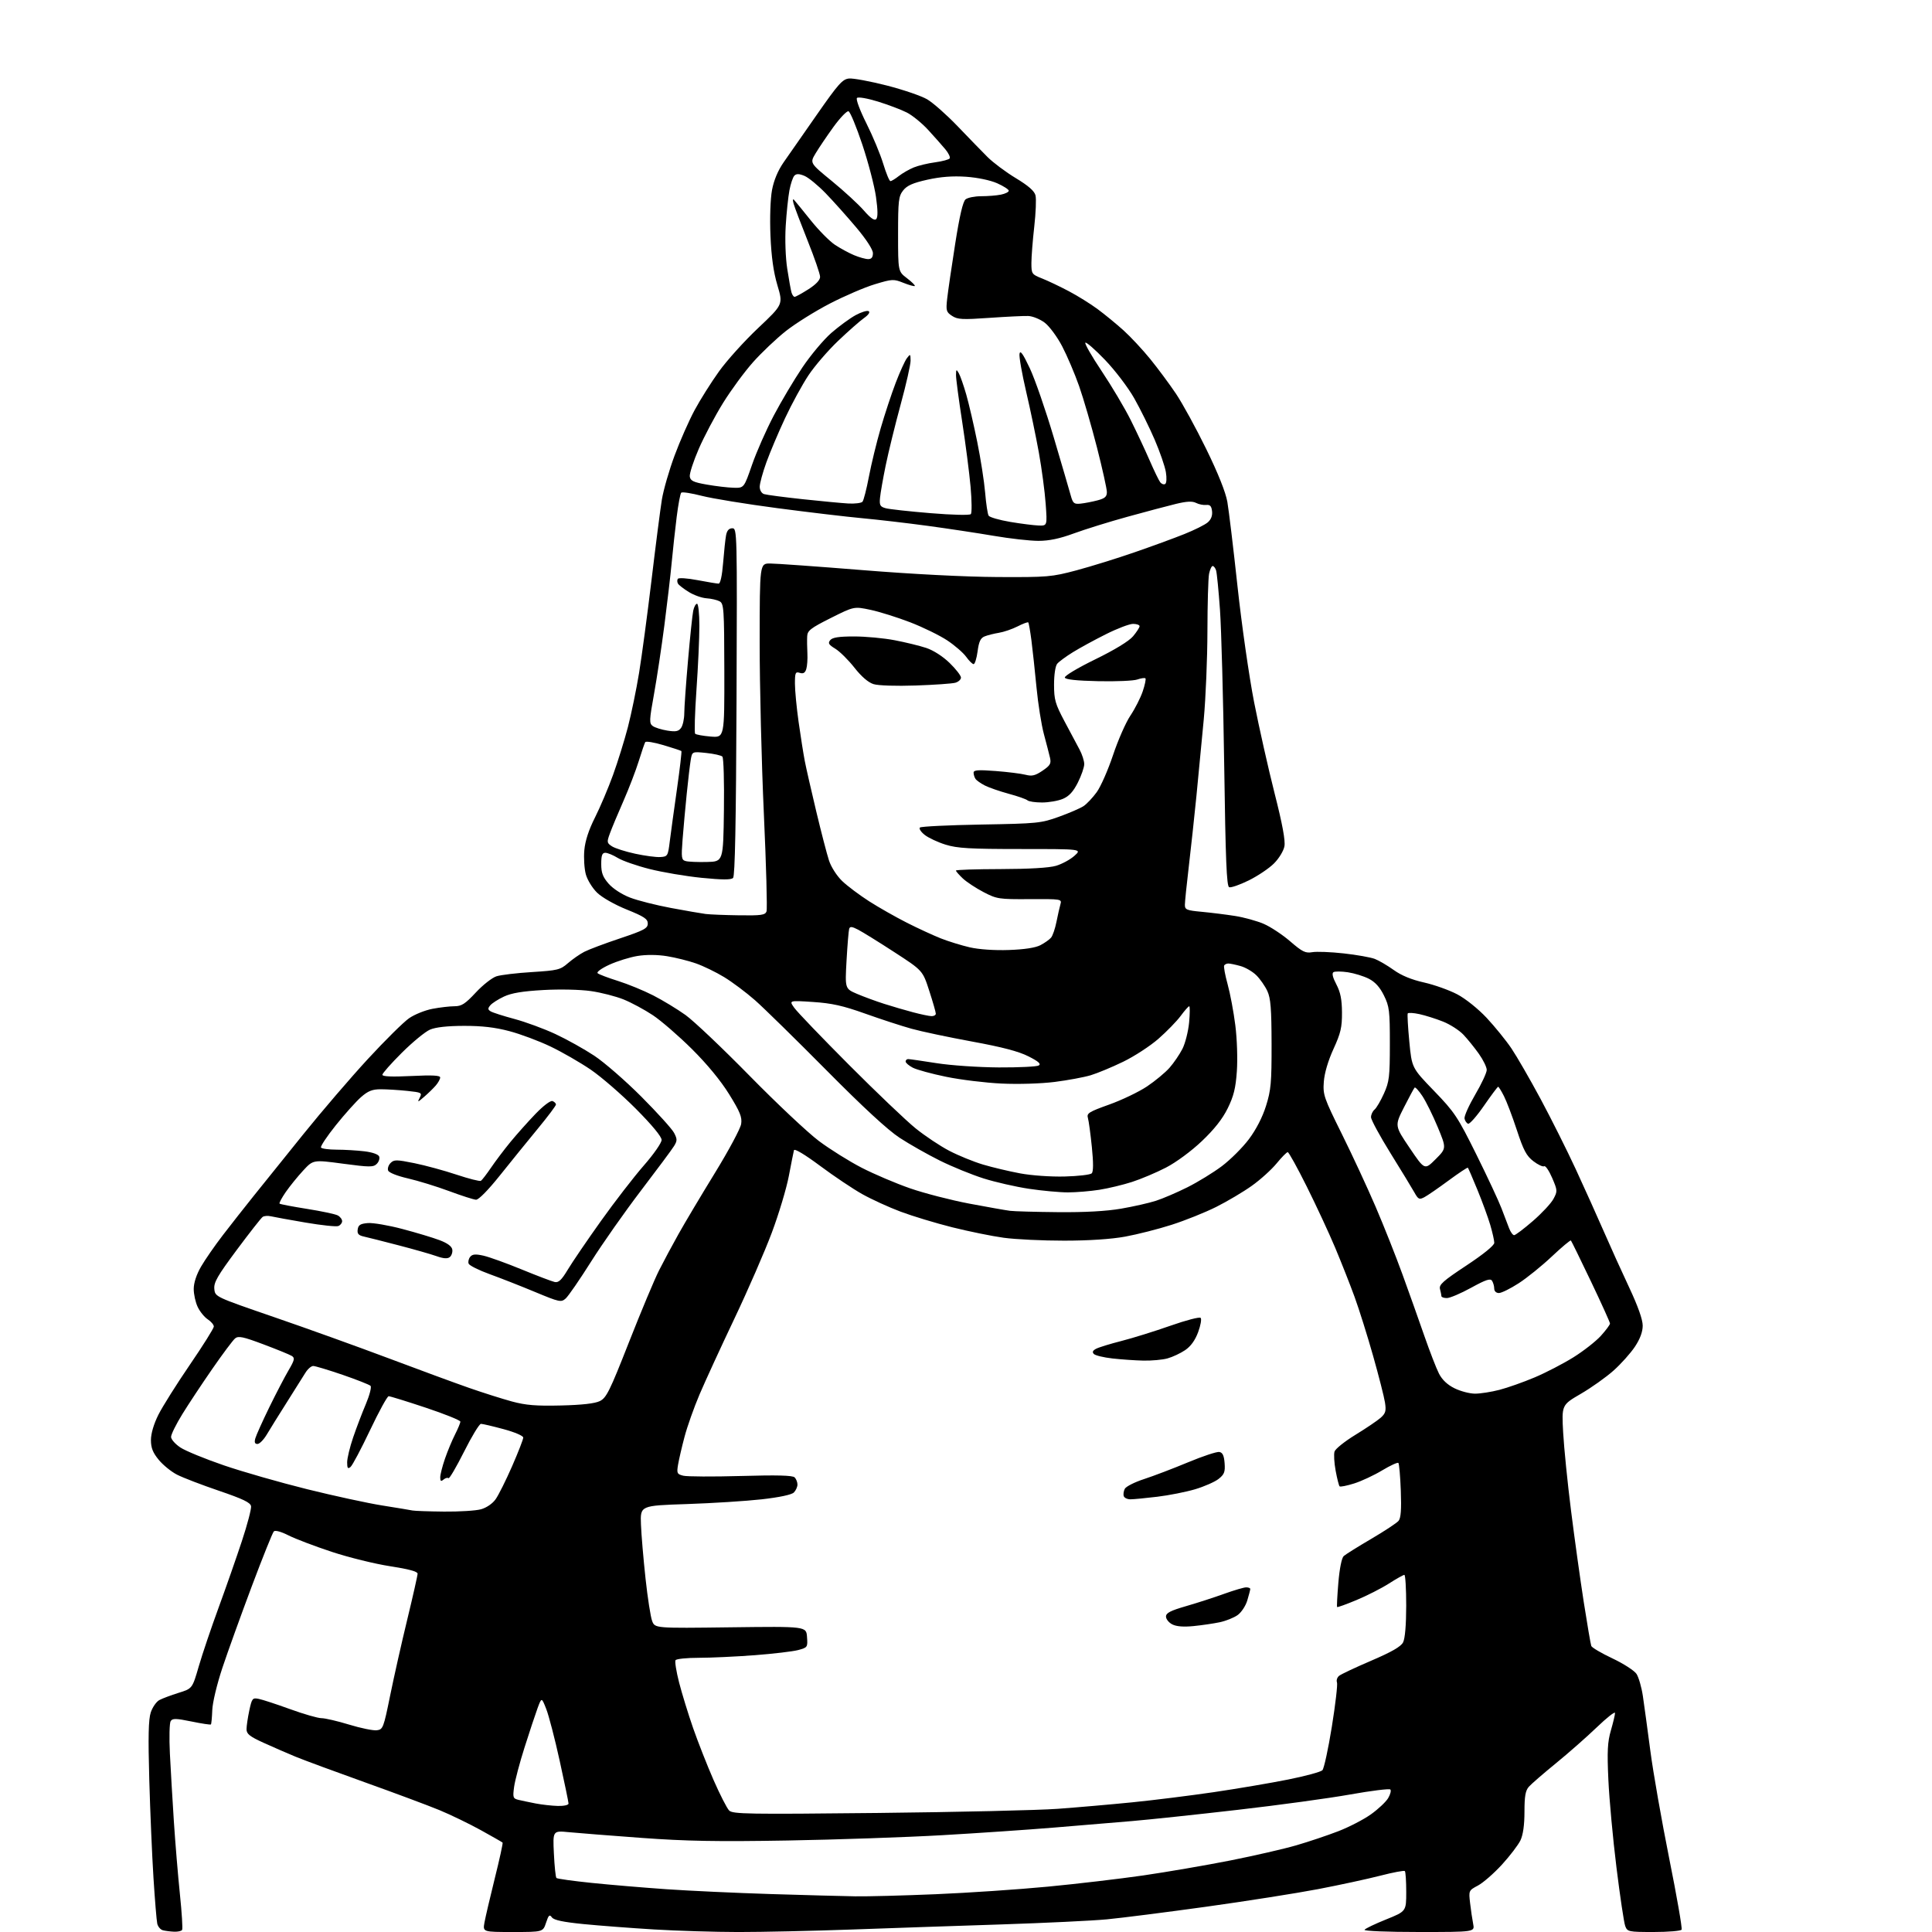 <?xml version="1.0" encoding="UTF-8" standalone="no"?>
<svg 
  version="1.1" 
  xmlns="http://www.w3.org/2000/svg" 
  xmlns:xlink="http://www.w3.org/1999/xlink" 
  xmlns:svg="http://www.w3.org/2000/svg"
  xmlns:rdf="http://www.w3.org/1999/02/22-rdf-syntax-ns#"
  xmlns:cc="http://creativecommons.org/ns#"
  xmlns:dc="http://purl.org/dc/elements/1.1/"
  viewBox="0 0 768 768"
  width="768"
  height="768"
>
<style>svg {background-color: white; }</style>"
<path stroke="none" fill="black" fill-rule="evenodd" d="M69.19,767.88C67.71,767.82 65.71,767.56 64.75,767.31C63.79,767.06 62.78,765.87 62.51,764.68C62.24,763.48 61.57,755.30 61.01,746.50C60.45,737.70 59.70,720.14 59.34,707.48C58.86,690.40 59.01,683.49 59.93,680.72C60.61,678.67 62.14,676.46 63.33,675.81C64.52,675.17 67.96,673.88 70.97,672.94C76.45,671.24 76.45,671.24 79.02,662.37C80.44,657.49 83.99,646.98 86.92,639.00C89.84,631.02 94.00,619.13 96.16,612.58C98.33,606.02 99.96,599.80 99.80,598.75C99.57,597.29 96.64,595.88 87.00,592.59C80.12,590.25 72.63,587.37 70.35,586.19C68.06,585.02 64.80,582.37 63.10,580.30C60.75,577.45 60.00,575.55 60.00,572.43C60.00,569.88 61.12,566.08 62.95,562.41C64.58,559.16 70.20,550.22 75.45,542.54C80.70,534.87 85.00,528.01 85.00,527.32C85.00,526.62 83.91,525.33 82.59,524.46C81.26,523.59 79.46,521.38 78.59,519.54C77.71,517.70 77.00,514.47 77.01,512.35C77.02,509.93 78.10,506.64 79.92,503.50C81.51,500.75 85.44,495.08 88.66,490.90C91.87,486.72 97.35,479.75 100.84,475.40C104.33,471.06 113.19,460.04 120.53,450.93C127.87,441.81 139.46,428.31 146.27,420.93C153.09,413.54 160.44,406.27 162.61,404.77C164.79,403.26 168.97,401.57 171.92,401.02C174.86,400.46 178.80,400.00 180.66,400.00C183.49,400.00 184.91,399.08 189.14,394.54C191.93,391.54 195.63,388.64 197.36,388.09C199.09,387.54 205.45,386.78 211.50,386.41C221.67,385.77 222.75,385.51 225.76,382.88C227.56,381.32 230.48,379.28 232.26,378.36C234.04,377.44 240.45,375.03 246.50,373.01C256.05,369.81 257.50,369.03 257.50,367.12C257.50,365.31 256.06,364.35 249.15,361.56C244.37,359.63 239.33,356.77 237.38,354.88C235.48,353.04 233.48,349.78 232.87,347.54C232.27,345.32 232.00,341.00 232.28,337.95C232.60,334.28 234.04,329.88 236.51,324.98C238.56,320.90 241.79,313.30 243.68,308.08C245.57,302.86 248.23,294.29 249.60,289.04C250.96,283.79 252.96,274.10 254.04,267.50C255.12,260.90 257.35,244.25 259.00,230.50C260.64,216.75 262.49,202.38 263.11,198.56C263.74,194.75 266.00,186.89 268.15,181.11C270.29,175.32 273.88,167.20 276.11,163.05C278.35,158.90 282.72,151.95 285.84,147.61C288.95,143.27 295.95,135.52 301.40,130.38C311.30,121.03 311.30,121.03 309.04,113.42C307.46,108.11 306.63,102.12 306.27,93.65C305.98,86.55 306.24,79.02 306.89,75.53C307.62,71.65 309.24,67.79 311.50,64.53C313.42,61.76 319.39,53.20 324.77,45.50C333.27,33.31 334.92,31.46 337.52,31.21C339.16,31.06 345.87,32.30 352.42,33.97C358.98,35.64 366.24,38.12 368.56,39.48C370.88,40.84 376.31,45.64 380.64,50.15C384.96,54.67 390.33,60.19 392.57,62.43C394.82,64.67 399.88,68.45 403.83,70.83C408.81,73.84 411.20,75.93 411.63,77.67C411.98,79.05 411.75,84.66 411.13,90.13C410.51,95.60 410.00,102.08 410.00,104.54C410.00,108.87 410.13,109.07 414.25,110.70C416.59,111.63 421.36,113.90 424.86,115.75C428.37,117.59 433.54,120.82 436.36,122.91C439.19,125.00 443.80,128.79 446.61,131.32C449.42,133.86 454.20,138.98 457.23,142.71C460.27,146.45 464.87,152.65 467.46,156.50C470.05,160.35 475.47,170.25 479.50,178.50C484.19,188.08 487.22,195.67 487.89,199.50C488.47,202.80 490.29,217.92 491.93,233.10C493.57,248.28 496.54,268.98 498.52,279.10C500.51,289.22 504.17,305.52 506.66,315.32C509.78,327.57 511.00,334.17 510.58,336.42C510.24,338.25 508.40,341.27 506.42,343.24C504.48,345.19 499.96,348.22 496.39,349.98C492.82,351.74 489.32,352.95 488.61,352.68C487.60,352.29 487.18,341.90 486.64,304.24C486.26,277.87 485.50,250.04 484.96,242.40C484.42,234.75 483.72,227.71 483.42,226.75C483.11,225.79 482.50,225.00 482.06,225.00C481.61,225.00 480.97,226.41 480.62,228.12C480.28,229.84 479.99,240.08 479.97,250.87C479.95,261.67 479.30,277.48 478.51,286.00C477.72,294.52 476.41,308.25 475.59,316.50C474.77,324.75 473.40,337.35 472.56,344.50C471.71,351.65 471.01,358.48 471.01,359.67C471.00,361.62 471.68,361.90 477.75,362.46C481.46,362.81 487.41,363.55 490.97,364.11C494.53,364.67 499.65,366.09 502.35,367.25C505.05,368.41 509.79,371.54 512.88,374.21C517.70,378.37 518.94,378.98 521.63,378.51C523.35,378.20 528.98,378.42 534.13,378.99C539.28,379.56 544.85,380.55 546.50,381.18C548.15,381.82 551.55,383.81 554.06,385.61C557.07,387.78 561.14,389.45 566.06,390.55C570.15,391.47 576.10,393.59 579.28,395.26C582.61,397.02 587.57,401.00 590.99,404.64C594.24,408.13 598.66,413.57 600.80,416.74C602.94,419.91 608.15,428.94 612.39,436.82C616.62,444.70 622.93,457.30 626.41,464.82C629.89,472.34 634.89,483.45 637.53,489.50C640.16,495.55 644.72,505.62 647.66,511.87C651.11,519.22 653.00,524.56 653.00,526.95C653.00,529.42 651.97,532.22 649.90,535.34C648.19,537.91 644.37,542.19 641.40,544.83C638.43,547.48 632.57,551.64 628.39,554.07C620.78,558.50 620.78,558.50 621.38,569.50C621.72,575.55 623.12,589.50 624.51,600.50C625.89,611.50 628.17,627.84 629.56,636.80C630.96,645.77 632.31,653.64 632.56,654.30C632.82,654.96 636.61,657.19 640.99,659.25C645.37,661.32 649.67,664.09 650.54,665.41C651.40,666.74 652.54,670.67 653.06,674.16C653.58,677.65 654.92,687.48 656.04,696.00C657.15,704.52 660.54,723.79 663.55,738.82C666.57,753.84 668.78,766.55 668.46,767.07C668.14,767.58 663.17,768.00 657.42,768.00C647.33,768.00 646.92,767.91 646.05,765.63C645.56,764.33 643.99,753.85 642.57,742.35C641.14,730.84 639.70,715.14 639.35,707.46C638.83,696.08 639.02,692.46 640.36,687.85C641.26,684.74 642.00,681.62 642.00,680.93C642.00,680.23 638.74,682.80 634.75,686.63C630.76,690.46 623.45,696.90 618.50,700.93C613.55,704.97 608.71,709.16 607.75,710.25C606.39,711.78 606.00,714.02 606.00,720.21C606.00,725.45 605.45,729.35 604.41,731.56C603.53,733.40 600.20,737.76 597.02,741.24C593.83,744.72 589.55,748.45 587.51,749.53C583.83,751.49 583.81,751.54 584.39,756.55C584.71,759.33 585.26,763.04 585.61,764.80C586.25,768.00 586.25,768.00 564.07,768.00C551.51,768.00 542.12,767.62 542.43,767.12C542.73,766.63 546.58,764.78 550.99,763.01C559.00,759.78 559.00,759.78 559.00,752.05C559.00,747.81 558.75,744.09 558.45,743.78C558.15,743.48 553.76,744.30 548.70,745.61C543.64,746.91 532.52,749.32 524.00,750.95C515.48,752.58 495.45,755.73 479.50,757.95C463.55,760.16 445.77,762.42 440.00,762.97C434.23,763.52 415.32,764.42 398.00,764.99C380.68,765.55 353.90,766.46 338.50,767.02C323.10,767.57 302.85,768.02 293.50,768.01C284.15,768.00 269.07,767.54 260.00,766.99C250.93,766.44 238.33,765.48 232.01,764.86C223.84,764.05 220.19,763.28 219.39,762.19C218.46,760.90 218.07,761.25 217.06,764.32C215.84,768.00 215.84,768.00 203.88,768.00C191.91,768.00 191.91,768.00 192.58,764.25C192.95,762.19 194.80,754.27 196.69,746.65C198.59,739.04 199.98,732.65 199.79,732.46C199.60,732.27 195.70,730.04 191.13,727.51C186.56,724.99 179.15,721.40 174.66,719.54C170.17,717.69 156.82,712.71 145.00,708.48C133.18,704.25 120.80,699.68 117.50,698.32C114.20,696.96 108.46,694.46 104.75,692.77C99.26,690.28 98.00,689.27 98.00,687.40C98.00,686.13 98.50,682.78 99.10,679.95C100.14,675.11 100.37,674.83 102.85,675.33C104.31,675.61 109.93,677.46 115.34,679.42C120.76,681.39 126.36,683.00 127.79,683.00C129.22,683.00 134.17,684.15 138.78,685.56C143.40,686.97 148.33,687.98 149.76,687.81C152.24,687.51 152.46,686.94 155.09,674.00C156.60,666.58 159.67,652.93 161.92,643.67C164.16,634.42 166.00,626.27 166.00,625.56C166.00,624.70 162.43,623.73 155.07,622.60C149.06,621.68 138.62,619.10 131.88,616.88C125.13,614.65 117.39,611.71 114.68,610.34C111.75,608.85 109.39,608.21 108.85,608.75C108.36,609.24 104.41,619.07 100.09,630.57C95.77,642.08 90.51,656.67 88.40,663.00C86.23,669.54 84.49,676.80 84.38,679.82C84.27,682.75 84.03,685.30 83.84,685.49C83.65,685.68 80.17,685.16 76.12,684.32C69.95,683.06 68.59,683.03 67.85,684.15C67.36,684.89 67.22,690.67 67.53,697.00C67.85,703.33 68.56,715.48 69.11,724.00C69.67,732.52 70.75,745.54 71.51,752.92C72.28,760.30 72.68,766.72 72.39,767.17C72.11,767.63 70.67,767.95 69.19,767.88zM340.00,753.82C344.68,753.90 359.06,753.52 371.96,752.98C384.86,752.44 404.89,751.09 416.46,749.98C428.03,748.88 445.15,746.86 454.50,745.51C463.85,744.15 479.38,741.48 489.00,739.58C498.62,737.67 510.48,734.95 515.33,733.53C520.19,732.12 527.66,729.61 531.94,727.96C536.21,726.32 542.07,723.29 544.96,721.23C547.84,719.18 550.93,716.28 551.81,714.79C552.69,713.30 553.09,711.75 552.68,711.35C552.28,710.95 545.10,711.84 536.73,713.33C528.35,714.83 508.23,717.58 492.00,719.44C475.77,721.31 456.88,723.32 450.00,723.90C443.12,724.48 429.18,725.65 419.00,726.49C408.82,727.33 388.80,728.70 374.50,729.52C360.20,730.34 332.52,731.29 313.00,731.63C285.00,732.11 272.74,731.89 255.00,730.59C242.62,729.68 229.63,728.66 226.12,728.32C219.74,727.70 219.74,727.70 220.18,736.82C220.42,741.84 220.87,746.21 221.19,746.53C221.51,746.85 227.79,747.72 235.14,748.48C242.49,749.24 255.93,750.37 265.00,751.00C274.07,751.63 292.75,752.49 306.50,752.92C320.25,753.34 335.32,753.75 340.00,753.82zM348.97,720.68C380.61,720.34 412.80,719.60 420.50,719.03C428.20,718.47 441.48,717.31 450.00,716.46C458.52,715.61 473.15,713.78 482.50,712.41C491.85,711.03 505.12,708.78 512.00,707.40C518.88,706.03 525.02,704.36 525.67,703.70C526.31,703.04 528.00,695.24 529.43,686.38C530.86,677.51 531.78,669.59 531.47,668.79C531.16,667.98 531.53,666.81 532.29,666.18C533.04,665.55 538.80,662.84 545.08,660.15C553.15,656.70 556.86,654.57 557.74,652.88C558.52,651.38 558.98,645.99 558.99,638.25C558.99,631.51 558.66,626.01 558.25,626.03C557.84,626.04 555.06,627.60 552.09,629.50C549.11,631.40 543.33,634.34 539.24,636.04C535.15,637.75 531.68,639.00 531.52,638.82C531.36,638.64 531.59,634.28 532.02,629.13C532.50,623.46 533.35,619.28 534.16,618.55C534.90,617.89 539.81,614.82 545.08,611.73C550.35,608.64 555.24,605.41 555.95,604.56C556.87,603.45 557.12,600.08 556.84,592.57C556.63,586.82 556.19,581.86 555.88,581.54C555.56,581.23 552.66,582.56 549.43,584.50C546.20,586.45 541.18,588.79 538.29,589.70C535.39,590.61 532.79,591.13 532.51,590.84C532.22,590.56 531.52,587.76 530.94,584.63C530.36,581.50 530.16,578.06 530.50,577.00C530.84,575.94 534.57,572.95 538.81,570.36C543.04,567.77 547.55,564.72 548.84,563.58C550.81,561.82 551.07,560.88 550.55,557.50C550.21,555.30 548.09,546.98 545.84,539.02C543.59,531.06 540.27,520.48 538.46,515.52C536.65,510.56 533.17,501.74 530.72,495.91C528.27,490.09 523.20,479.18 519.45,471.66C515.71,464.15 512.31,458.00 511.89,458.00C511.47,458.00 509.48,460.02 507.45,462.50C505.42,464.97 501.01,468.96 497.63,471.36C494.26,473.77 487.90,477.54 483.50,479.75C479.10,481.95 471.12,485.16 465.76,486.87C460.40,488.59 452.08,490.70 447.26,491.58C441.71,492.59 432.81,493.18 423.00,493.18C414.48,493.19 403.68,492.67 399.00,492.03C394.32,491.39 385.10,489.51 378.50,487.86C371.90,486.20 362.68,483.41 358.00,481.65C353.32,479.90 346.47,476.76 342.77,474.69C339.07,472.62 331.52,467.56 326.00,463.45C319.91,458.92 315.82,456.47 315.61,457.24C315.43,457.93 314.51,462.55 313.57,467.50C312.63,472.45 309.59,482.57 306.81,490.00C304.03,497.43 297.34,512.81 291.93,524.19C286.52,535.57 280.29,549.12 278.08,554.31C275.87,559.51 273.19,567.07 272.12,571.13C271.04,575.18 269.89,580.17 269.54,582.22C268.97,585.65 269.13,586.00 271.62,586.62C273.11,586.99 283.42,587.04 294.54,586.73C308.86,586.32 315.08,586.48 315.88,587.28C316.49,587.89 317.00,589.18 317.00,590.13C317.00,591.08 316.35,592.50 315.57,593.29C314.68,594.18 309.81,595.21 302.82,596.00C296.59,596.70 283.18,597.55 273.00,597.89C254.50,598.50 254.50,598.50 254.79,606.00C254.95,610.12 255.77,619.80 256.61,627.50C257.44,635.20 258.63,642.80 259.24,644.38C260.35,647.27 260.35,647.27 290.43,646.88C320.50,646.50 320.50,646.50 320.80,650.70C321.10,654.79 321.02,654.92 317.30,655.92C315.21,656.48 307.43,657.40 300.00,657.97C292.57,658.53 282.59,659.00 277.81,659.00C273.03,659.00 268.85,659.43 268.53,659.96C268.20,660.48 268.84,664.47 269.95,668.82C271.07,673.17 273.57,681.32 275.52,686.93C277.48,692.54 281.14,701.85 283.67,707.63C286.20,713.40 288.98,718.84 289.85,719.71C291.28,721.13 297.28,721.23 348.97,720.68zM221.75,717.89C224.13,717.95 226.00,717.54 226.00,716.95C226.00,716.37 224.42,708.73 222.49,699.97C220.57,691.22 218.16,681.94 217.14,679.36C215.30,674.66 215.30,674.66 213.67,679.08C212.78,681.51 210.46,688.49 208.53,694.58C206.59,700.68 204.72,707.74 204.37,710.28C203.79,714.55 203.92,714.94 206.12,715.48C207.43,715.79 210.53,716.44 213.00,716.92C215.47,717.39 219.41,717.83 221.75,717.89zM474.50,646.39C470.50,646.79 467.67,646.57 466.00,645.72C464.62,645.02 463.50,643.62 463.50,642.61C463.50,641.18 465.25,640.27 471.50,638.46C475.90,637.19 482.70,634.99 486.62,633.57C490.54,632.16 494.48,631.00 495.37,631.00C496.27,631.00 497.00,631.29 497.00,631.63C497.00,631.98 496.47,634.03 495.82,636.19C495.18,638.36 493.45,640.97 491.97,642.02C490.50,643.07 487.32,644.34 484.90,644.86C482.48,645.37 477.80,646.06 474.50,646.39zM176.50,600.88C182.55,600.94 189.17,600.53 191.21,599.96C193.39,599.35 195.78,597.72 197.01,595.98C198.17,594.36 201.11,588.46 203.56,582.87C206.00,577.28 208.00,572.15 208.00,571.46C208.00,570.76 204.63,569.31 200.18,568.11C195.88,566.95 191.84,566.00 191.19,566.00C190.54,566.00 187.51,571.00 184.45,577.11C181.38,583.21 178.61,587.94 178.28,587.61C177.95,587.29 177.08,587.52 176.34,588.13C175.30,589.00 175.00,588.81 175.00,587.28C175.00,586.20 175.84,582.86 176.88,579.86C177.91,576.86 179.71,572.53 180.88,570.24C182.04,567.95 183.00,565.65 183.00,565.12C183.00,564.60 176.81,562.10 169.25,559.58C161.69,557.06 155.05,555.01 154.50,555.02C153.95,555.02 150.62,561.10 147.10,568.52C143.58,575.94 140.09,582.51 139.35,583.13C138.27,584.02 138.00,583.66 138.00,581.30C138.00,579.68 139.07,575.23 140.37,571.43C141.67,567.62 143.95,561.63 145.44,558.12C146.92,554.61 147.76,551.36 147.29,550.89C146.83,550.43 141.84,548.46 136.21,546.52C130.57,544.59 125.31,543.00 124.51,543.00C123.70,543.00 122.29,544.24 121.37,545.75C120.44,547.26 117.12,552.55 113.98,557.50C110.84,562.45 107.27,568.19 106.05,570.25C104.83,572.31 103.17,574.00 102.35,574.00C101.29,574.00 101.05,573.36 101.50,571.75C101.85,570.51 104.33,565.00 107.01,559.50C109.70,554.00 113.16,547.35 114.70,544.73C117.10,540.64 117.28,539.82 116.00,539.01C115.17,538.49 110.11,536.42 104.75,534.41C96.61,531.35 94.75,530.96 93.45,532.04C92.59,532.75 88.52,538.19 84.41,544.13C80.30,550.06 74.92,558.18 72.47,562.16C70.01,566.15 68.00,570.21 68.00,571.19C68.00,572.17 69.69,574.08 71.75,575.43C73.81,576.78 81.58,579.96 89.00,582.50C96.42,585.04 111.28,589.30 122.00,591.96C132.72,594.62 146.22,597.55 152.00,598.46C157.78,599.38 163.18,600.27 164.00,600.45C164.82,600.62 170.45,600.82 176.50,600.88zM449.36,596.00C448.15,596.00 446.96,595.44 446.72,594.75C446.47,594.06 446.65,592.75 447.12,591.83C447.59,590.92 451.02,589.18 454.74,587.97C458.46,586.76 466.32,583.77 472.22,581.31C478.11,578.85 483.74,576.99 484.72,577.18C486.02,577.43 486.58,578.63 486.80,581.65C487.06,585.13 486.68,586.10 484.39,587.91C482.90,589.08 478.71,590.92 475.09,592.00C471.47,593.07 464.69,594.42 460.03,594.98C455.37,595.54 450.57,596.00 449.36,596.00zM223.00,558.70C231.35,558.50 236.48,557.92 238.45,556.95C241.06,555.66 242.38,553.00 250.04,533.50C254.80,521.40 260.17,508.57 261.98,505.00C263.78,501.43 267.28,494.90 269.75,490.50C272.21,486.10 278.70,475.21 284.17,466.30C289.64,457.39 294.34,448.62 294.62,446.80C295.04,444.08 294.20,442.01 289.86,435.00C286.52,429.60 281.11,423.03 275.04,417.00C269.77,411.77 262.78,405.72 259.49,403.54C256.21,401.36 250.99,398.55 247.90,397.30C244.80,396.05 238.95,394.55 234.89,393.97C230.65,393.36 222.60,393.18 216.00,393.55C207.75,394.01 203.32,394.75 200.33,396.15C198.04,397.22 195.59,398.79 194.90,399.63C193.86,400.87 193.89,401.32 195.05,402.03C195.83,402.51 200.07,403.87 204.48,405.05C208.89,406.23 216.21,408.92 220.74,411.03C225.28,413.14 232.25,417.03 236.24,419.67C240.23,422.31 248.68,429.66 255.00,436.00C261.32,442.34 267.16,448.79 267.96,450.34C269.24,452.81 269.24,453.45 267.96,455.55C267.16,456.87 261.25,464.82 254.84,473.22C248.43,481.62 239.48,494.35 234.97,501.50C230.46,508.65 225.91,515.26 224.86,516.18C223.06,517.77 222.40,517.62 212.73,513.60C207.10,511.25 198.97,508.06 194.65,506.50C190.34,504.94 186.58,503.06 186.29,502.32C186.01,501.58 186.29,500.36 186.92,499.60C187.79,498.54 189.02,498.44 192.19,499.15C194.47,499.67 201.32,502.13 207.41,504.64C213.51,507.14 219.40,509.38 220.50,509.62C222.05,509.95 223.22,508.84 225.71,504.69C227.48,501.74 233.39,493.06 238.85,485.41C244.30,477.76 251.97,467.84 255.88,463.36C259.84,458.84 263.00,454.30 263.00,453.14C263.00,451.83 259.19,447.22 252.75,440.74C247.11,435.08 239.04,428.08 234.82,425.20C230.59,422.33 223.39,418.18 218.82,416.00C214.24,413.81 206.90,411.06 202.50,409.90C196.82,408.39 191.58,407.78 184.44,407.80C177.84,407.81 173.19,408.33 170.94,409.29C169.05,410.10 164.01,414.24 159.75,418.48C155.49,422.72 152.00,426.67 152.00,427.24C152.00,427.95 155.76,428.11 163.50,427.73C171.93,427.32 174.99,427.48 174.98,428.33C174.97,428.97 174.18,430.40 173.23,431.50C172.28,432.61 170.20,434.63 168.61,436.00C166.01,438.25 165.84,438.29 166.83,436.39C167.87,434.38 167.63,434.25 161.81,433.64C158.46,433.29 153.76,433.00 151.39,433.00C147.97,433.00 146.32,433.66 143.49,436.14C141.53,437.87 137.03,442.89 133.50,447.30C129.97,451.71 127.31,455.70 127.60,456.16C127.88,456.62 130.68,457.00 133.81,457.01C136.94,457.01 141.90,457.31 144.84,457.66C148.06,458.05 150.39,458.87 150.73,459.73C151.03,460.51 150.60,461.83 149.77,462.66C148.42,464.01 146.96,464.00 136.38,462.59C124.50,461.00 124.50,461.00 120.50,465.33C118.30,467.71 115.20,471.54 113.60,473.84C112.01,476.15 110.89,478.23 111.13,478.46C111.36,478.70 116.27,479.63 122.03,480.55C127.79,481.46 133.29,482.63 134.25,483.14C135.21,483.65 136.00,484.68 136.00,485.43C136.00,486.18 135.31,487.05 134.47,487.37C133.63,487.69 127.77,487.07 121.45,485.99C115.12,484.91 108.95,483.79 107.72,483.50C106.50,483.22 105.01,483.32 104.41,483.74C103.80,484.16 99.17,490.07 94.10,496.88C86.44,507.19 84.94,509.79 85.20,512.38C85.50,515.50 85.50,515.50 109.00,523.59C121.93,528.03 142.40,535.40 154.50,539.95C166.60,544.51 181.00,549.80 186.50,551.72C192.00,553.64 199.65,556.06 203.50,557.11C209.02,558.60 213.14,558.94 223.00,558.70zM586.36,554.00C588.48,554.00 592.85,553.32 596.07,552.48C599.29,551.65 605.57,549.43 610.02,547.55C614.47,545.68 621.40,542.08 625.43,539.57C629.46,537.06 634.39,533.20 636.38,531.00C638.37,528.80 640.00,526.60 640.00,526.12C640.00,525.64 636.59,518.11 632.43,509.39C628.27,500.67 624.68,493.35 624.46,493.12C624.23,492.90 620.83,495.75 616.89,499.46C612.95,503.18 607.02,507.97 603.71,510.11C600.40,512.25 596.86,514.00 595.84,514.00C594.76,514.00 593.99,513.28 593.98,512.25C593.98,511.29 593.59,509.89 593.12,509.15C592.44,508.09 590.69,508.67 584.80,511.90C580.69,514.16 576.36,516.00 575.16,516.00C573.97,516.00 572.99,515.66 572.99,515.25C572.98,514.84 572.72,513.57 572.42,512.43C571.95,510.69 573.62,509.20 582.93,503.05C589.73,498.55 594.00,495.08 594.00,494.04C594.00,493.12 593.28,489.92 592.40,486.93C591.52,483.94 589.23,477.68 587.31,473.00C585.39,468.32 583.67,464.35 583.50,464.18C583.33,464.00 579.88,466.29 575.84,469.27C571.80,472.25 567.48,475.23 566.23,475.89C564.18,476.97 563.79,476.79 562.23,473.99C561.28,472.29 557.01,465.28 552.75,458.42C548.49,451.56 545.00,445.12 545.00,444.10C545.00,443.08 545.63,441.73 546.39,441.09C547.16,440.46 548.84,437.59 550.13,434.72C552.25,430.01 552.49,428.07 552.49,415.00C552.50,401.78 552.29,400.08 550.14,395.72C548.52,392.42 546.65,390.35 544.12,389.06C542.10,388.03 538.36,386.88 535.80,386.49C533.24,386.11 530.66,386.09 530.08,386.45C529.38,386.88 529.77,388.55 531.22,391.30C532.86,394.44 533.43,397.28 533.46,402.50C533.49,408.40 532.96,410.68 530.07,417.00C527.94,421.66 526.49,426.58 526.24,430.00C525.85,435.19 526.25,436.35 533.38,450.73C537.53,459.10 543.59,472.15 546.84,479.73C550.09,487.30 554.87,499.35 557.47,506.50C560.07,513.65 563.98,524.63 566.15,530.90C568.33,537.16 570.96,543.97 572.01,546.02C573.27,548.49 575.36,550.47 578.21,551.87C580.57,553.04 584.24,554.00 586.36,554.00zM454.50,540.86C451.20,540.79 445.66,540.40 442.20,540.01C438.73,539.62 435.42,538.82 434.84,538.24C434.10,537.50 434.35,536.88 435.69,536.17C436.74,535.60 441.30,534.20 445.82,533.05C450.34,531.89 459.09,529.17 465.25,527.00C471.41,524.83 476.82,523.42 477.27,523.87C477.72,524.32 477.27,526.88 476.27,529.57C475.06,532.82 473.33,535.21 471.10,536.71C469.25,537.96 466.11,539.43 464.12,539.98C462.13,540.54 457.80,540.93 454.50,540.86zM178.80,499.71C177.89,500.44 176.31,500.33 173.50,499.33C171.30,498.55 164.55,496.62 158.50,495.05C152.45,493.47 146.23,491.90 144.69,491.56C142.49,491.07 141.94,490.44 142.19,488.71C142.44,486.95 143.26,486.44 146.20,486.19C148.24,486.02 154.41,487.07 159.92,488.53C165.43,489.98 172.09,491.98 174.72,492.98C177.88,494.17 179.60,495.45 179.80,496.73C179.96,497.80 179.51,499.14 178.80,499.71zM601.89,491.00C602.41,491.00 605.75,488.48 609.31,485.40C612.88,482.32 616.57,478.36 617.51,476.61C619.17,473.53 619.15,473.23 617.00,468.22C615.77,465.36 614.35,463.28 613.84,463.60C613.33,463.91 611.40,463.02 609.56,461.61C606.81,459.51 605.62,457.30 602.99,449.28C601.22,443.90 598.91,437.81 597.86,435.75C596.82,433.69 595.77,432.00 595.54,432.00C595.31,432.00 592.78,435.39 589.91,439.53C587.05,443.68 584.21,446.90 583.60,446.70C583.00,446.50 582.35,445.57 582.17,444.64C581.99,443.71 583.90,439.43 586.42,435.13C588.94,430.84 591.00,426.42 591.00,425.31C591.00,424.21 589.59,421.32 587.87,418.90C586.16,416.48 583.39,413.06 581.74,411.31C580.08,409.56 576.42,407.20 573.61,406.09C570.80,404.97 566.58,403.64 564.24,403.13C561.90,402.62 559.81,402.50 559.60,402.85C559.39,403.21 559.67,408.23 560.22,414.00C561.22,424.50 561.22,424.50 570.04,433.63C578.23,442.11 579.43,443.92 586.88,458.94C591.29,467.84 595.78,477.46 596.86,480.31C597.94,483.17 599.30,486.74 599.89,488.25C600.47,489.76 601.37,491.00 601.89,491.00zM420.62,481.85C431.18,481.95 439.80,481.47 445.62,480.47C450.50,479.63 456.75,478.22 459.50,477.33C462.25,476.45 467.88,474.03 472.00,471.97C476.12,469.91 482.29,466.13 485.70,463.57C489.11,461.00 493.95,456.18 496.45,452.85C499.31,449.04 501.84,444.14 503.25,439.65C505.23,433.35 505.50,430.41 505.47,415.00C505.44,400.92 505.11,396.81 503.79,393.96C502.89,392.01 500.94,389.21 499.45,387.72C497.97,386.24 495.12,384.57 493.13,384.02C491.13,383.46 488.96,383.01 488.31,383.01C487.65,383.00 486.90,383.35 486.63,383.78C486.37,384.22 486.98,387.56 487.99,391.22C489.01,394.89 490.39,402.24 491.06,407.57C491.75,413.02 492.01,421.01 491.67,425.84C491.20,432.57 490.41,435.75 488.03,440.58C485.97,444.78 482.68,448.94 477.75,453.62C473.56,457.60 467.55,462.03 463.50,464.13C459.65,466.12 453.57,468.69 450.00,469.84C446.43,470.99 440.57,472.40 437.00,472.96C433.43,473.52 427.80,473.99 424.50,473.99C421.20,473.99 414.22,473.34 409.00,472.56C403.77,471.77 395.67,469.92 391.00,468.45C386.32,466.97 378.49,463.78 373.60,461.35C368.70,458.91 361.50,454.83 357.60,452.28C352.91,449.21 343.03,440.09 328.50,425.42C316.40,413.21 303.62,400.68 300.11,397.59C296.59,394.50 291.08,390.37 287.85,388.41C284.62,386.44 279.58,384.00 276.65,382.97C273.72,381.94 268.54,380.65 265.15,380.10C261.30,379.48 256.89,379.45 253.42,380.01C250.36,380.51 245.34,382.07 242.25,383.48C239.09,384.93 237.05,386.41 237.57,386.87C238.08,387.33 241.73,388.71 245.68,389.95C249.63,391.19 255.93,393.78 259.68,395.70C263.43,397.62 269.20,401.12 272.50,403.48C275.80,405.85 287.27,416.73 298.00,427.67C308.73,438.60 321.11,450.25 325.52,453.56C329.93,456.86 337.58,461.64 342.52,464.19C347.46,466.73 356.12,470.42 361.77,472.38C367.42,474.34 377.99,477.07 385.27,478.45C392.55,479.82 399.85,481.11 401.50,481.32C403.15,481.53 411.75,481.77 420.62,481.85zM189.22,476.91C188.27,476.86 183.45,475.31 178.50,473.47C173.55,471.63 166.20,469.37 162.17,468.44C157.92,467.47 154.61,466.15 154.29,465.31C153.98,464.50 154.42,463.15 155.26,462.31C156.64,460.93 157.60,460.94 164.72,462.38C169.08,463.27 176.63,465.32 181.50,466.95C186.37,468.57 190.72,469.67 191.16,469.40C191.61,469.12 193.41,466.78 195.17,464.20C196.93,461.61 200.39,457.02 202.87,454.00C205.35,450.98 209.83,445.95 212.83,442.83C215.99,439.55 218.84,437.39 219.64,437.69C220.39,437.98 221.00,438.60 221.00,439.07C221.00,439.54 217.74,443.88 213.75,448.71C209.76,453.55 203.00,461.89 198.72,467.25C194.03,473.12 190.25,476.96 189.22,476.91zM423.23,467.68C428.59,467.54 433.42,466.98 433.98,466.42C434.65,465.75 434.67,462.25 434.03,455.96C433.50,450.76 432.80,445.56 432.46,444.41C431.92,442.55 432.82,441.98 440.95,439.07C445.95,437.28 452.70,434.05 455.95,431.88C459.19,429.71 463.23,426.36 464.92,424.44C466.61,422.52 468.91,419.14 470.04,416.93C471.16,414.72 472.35,410.01 472.69,406.46C473.02,402.91 473.04,400.00 472.73,400.00C472.42,400.00 470.90,401.73 469.34,403.84C467.78,405.95 463.80,410.04 460.50,412.93C457.20,415.82 450.88,419.93 446.46,422.07C442.03,424.22 436.23,426.63 433.56,427.43C430.89,428.23 424.44,429.43 419.22,430.09C413.76,430.77 404.79,431.05 398.11,430.73C391.73,430.43 381.82,429.22 376.11,428.04C370.39,426.87 364.43,425.24 362.86,424.43C361.29,423.61 360.00,422.51 360.00,421.97C360.00,421.44 360.45,421.00 361.01,421.00C361.56,421.00 366.62,421.73 372.26,422.62C377.96,423.52 388.94,424.27 397.03,424.32C405.02,424.36 412.17,424.01 412.93,423.54C413.94,422.92 412.81,421.93 408.81,419.91C404.93,417.94 398.32,416.21 386.40,414.03C377.11,412.32 366.28,410.04 362.35,408.94C358.42,407.85 350.14,405.15 343.95,402.94C335.06,399.77 330.71,398.80 323.17,398.30C313.63,397.67 313.63,397.67 315.74,400.63C316.89,402.26 326.70,412.47 337.52,423.33C348.35,434.19 360.25,445.54 363.97,448.54C367.69,451.55 373.71,455.56 377.35,457.46C380.98,459.35 387.01,461.81 390.73,462.92C394.45,464.03 401.10,465.61 405.50,466.43C410.05,467.28 417.69,467.82 423.23,467.68zM570.67,460.81C575.01,456.46 575.01,456.46 571.52,448.05C569.60,443.42 566.86,437.88 565.44,435.73C564.01,433.58 562.62,432.05 562.34,432.33C562.06,432.61 560.16,436.14 558.11,440.17C554.39,447.50 554.39,447.50 560.36,456.33C566.32,465.15 566.32,465.15 570.67,460.81zM370.25,403.93C371.21,403.97 372.00,403.53 372.00,402.95C372.00,402.38 370.83,398.29 369.39,393.86C366.79,385.81 366.79,385.81 355.54,378.51C349.36,374.49 342.87,370.47 341.13,369.57C338.66,368.29 337.88,368.21 337.56,369.22C337.34,369.92 336.87,375.57 336.52,381.76C335.89,393.02 335.89,393.02 340.66,395.07C343.28,396.19 348.14,397.98 351.46,399.04C354.78,400.10 359.98,401.62 363.00,402.41C366.02,403.21 369.29,403.90 370.25,403.93zM401.00,377.64C407.18,377.43 411.57,376.76 413.57,375.73C415.26,374.85 417.17,373.50 417.82,372.72C418.47,371.94 419.44,369.10 419.97,366.40C420.51,363.71 421.22,360.57 421.55,359.42C422.13,357.40 421.84,357.35 409.32,357.42C397.09,357.50 396.25,357.37 391.00,354.64C387.98,353.07 384.26,350.62 382.75,349.21C381.24,347.79 380.00,346.37 380.00,346.06C380.00,345.75 387.99,345.49 397.75,345.47C409.08,345.45 417.05,344.98 419.79,344.17C422.15,343.47 425.44,341.69 427.10,340.20C430.12,337.50 430.12,337.50 405.81,337.50C385.57,337.50 380.56,337.21 375.91,335.77C372.83,334.82 369.09,333.07 367.59,331.89C366.09,330.71 365.23,329.39 365.68,328.96C366.13,328.53 377.07,328.00 390.00,327.77C412.45,327.38 413.83,327.24 420.93,324.68C425.01,323.21 429.41,321.31 430.70,320.46C431.99,319.62 434.35,317.11 435.96,314.90C437.57,312.68 440.48,306.05 442.45,300.16C444.41,294.27 447.51,287.21 449.34,284.48C451.18,281.74 453.38,277.40 454.25,274.83C455.12,272.26 455.60,269.93 455.33,269.66C455.05,269.39 453.60,269.59 452.11,270.11C450.61,270.64 443.60,270.94 436.52,270.78C427.92,270.59 423.54,270.12 423.28,269.35C423.07,268.70 428.35,265.53 435.34,262.12C443.08,258.34 448.78,254.87 450.40,252.94C451.83,251.24 453.00,249.43 453.00,248.92C453.00,248.42 451.83,248.00 450.41,248.00C448.98,248.00 444.14,249.84 439.66,252.09C435.17,254.33 429.25,257.56 426.50,259.26C423.75,260.95 420.94,263.03 420.25,263.86C419.52,264.75 419.00,268.21 419.00,272.14C419.00,278.13 419.47,279.77 423.14,286.70C425.41,290.99 428.11,296.06 429.14,297.96C430.16,299.87 431.00,302.47 431.00,303.74C431.00,305.02 429.85,308.33 428.45,311.11C426.60,314.75 424.94,316.54 422.48,317.57C420.60,318.36 416.89,319.00 414.23,319.00C411.57,319.00 408.97,318.62 408.45,318.15C407.93,317.68 404.57,316.50 401.00,315.54C397.43,314.57 393.15,313.09 391.50,312.25C389.85,311.41 388.17,310.22 387.77,309.61C387.36,309.00 387.02,307.90 387.02,307.16C387.00,306.09 388.77,305.96 395.75,306.49C400.56,306.86 405.93,307.53 407.67,307.98C410.23,308.64 411.52,308.33 414.43,306.36C417.49,304.28 417.92,303.52 417.39,301.21C417.04,299.72 415.95,295.48 414.96,291.80C413.97,288.11 412.65,279.79 412.03,273.30C411.41,266.81 410.50,258.42 410.02,254.65C409.53,250.88 408.96,247.63 408.75,247.42C408.54,247.20 406.62,247.92 404.49,249.01C402.36,250.09 399.01,251.24 397.06,251.55C395.10,251.87 392.55,252.51 391.39,252.98C389.78,253.63 389.12,255.05 388.61,258.91C388.23,261.71 387.53,264.00 387.03,264.00C386.54,264.00 385.21,262.69 384.07,261.10C382.93,259.50 379.55,256.57 376.56,254.58C373.56,252.59 366.94,249.35 361.84,247.38C356.74,245.42 349.63,243.18 346.04,242.42C339.50,241.04 339.50,241.04 330.25,245.67C322.29,249.66 320.98,250.67 320.87,252.90C320.79,254.33 320.83,257.39 320.95,259.69C321.07,262.00 320.87,264.83 320.50,265.99C320.02,267.50 319.30,267.91 317.92,267.47C316.21,266.93 316.00,267.39 316.00,271.76C316.00,274.45 316.66,281.34 317.47,287.08C318.28,292.81 319.38,299.75 319.91,302.50C320.44,305.25 322.49,314.25 324.46,322.50C326.43,330.75 328.71,339.55 329.54,342.07C330.39,344.66 332.65,348.18 334.77,350.22C336.82,352.19 341.65,355.81 345.50,358.28C349.35,360.74 356.10,364.57 360.50,366.80C364.90,369.03 370.98,371.83 374.00,373.03C377.02,374.22 382.20,375.82 385.50,376.58C389.10,377.41 395.29,377.84 401.00,377.64zM293.78,363.85C302.54,363.98 304.16,363.75 304.70,362.33C305.05,361.42 304.58,343.98 303.65,323.58C302.72,303.19 301.97,272.44 301.98,255.25C302.00,224.00 302.00,224.00 306.12,224.00C308.38,224.00 324.92,225.18 342.87,226.63C362.62,228.23 383.79,229.31 396.50,229.38C416.47,229.48 418.01,229.35 427.90,226.72C433.62,225.19 443.97,221.98 450.90,219.58C457.83,217.19 466.77,213.92 470.77,212.31C474.78,210.71 478.97,208.62 480.09,207.66C481.42,206.52 482.02,204.98 481.81,203.21C481.58,201.17 481.00,200.56 479.50,200.73C478.40,200.85 476.57,200.49 475.44,199.91C473.96,199.16 471.73,199.27 467.44,200.31C464.17,201.10 455.52,203.40 448.20,205.42C440.89,207.43 431.30,210.42 426.88,212.04C421.27,214.11 417.04,215.00 412.79,215.00C409.45,215.00 401.45,214.10 395.02,213.00C388.58,211.90 376.72,210.11 368.67,209.02C360.61,207.93 348.95,206.57 342.76,206.00C336.57,205.43 321.38,203.63 309.00,202.00C296.62,200.37 283.12,198.17 279.00,197.11C274.88,196.05 271.19,195.48 270.81,195.84C270.42,196.20 269.61,200.55 268.99,205.50C268.37,210.45 267.49,218.55 267.02,223.50C266.56,228.45 265.25,239.70 264.11,248.50C262.97,257.30 261.11,269.66 259.97,275.97C258.09,286.36 258.04,287.56 259.47,288.60C260.33,289.23 262.94,290.05 265.25,290.42C268.61,290.96 269.71,290.75 270.73,289.36C271.43,288.40 272.00,285.79 272.01,283.56C272.01,281.33 272.68,271.85 273.50,262.50C274.31,253.15 275.25,244.26 275.57,242.75C275.89,241.24 276.57,240.00 277.08,240.00C277.59,240.00 278.01,243.94 278.01,248.75C278.02,253.56 277.50,265.04 276.85,274.26C276.21,283.47 275.98,291.31 276.34,291.67C276.70,292.04 279.47,292.54 282.49,292.79C287.98,293.25 287.98,293.25 287.93,266.62C287.88,241.90 287.74,239.93 286.05,239.03C285.04,238.49 282.71,237.95 280.86,237.83C279.01,237.71 275.85,236.59 273.83,235.34C271.82,234.10 269.88,232.61 269.53,232.04C269.17,231.47 269.13,230.60 269.43,230.11C269.74,229.61 273.15,229.83 277.24,230.61C281.23,231.37 285.02,232.00 285.65,232.00C286.36,232.00 287.04,228.90 287.45,223.75C287.81,219.21 288.34,214.26 288.63,212.75C288.99,210.87 289.78,210.00 291.11,210.00C293.02,210.00 293.05,211.20 292.78,278.95C292.58,327.17 292.17,348.23 291.41,348.99C290.62,349.78 287.16,349.77 278.91,348.95C272.63,348.32 263.31,346.74 258.18,345.44C253.06,344.15 247.38,342.16 245.57,341.04C243.75,339.92 241.53,339.00 240.63,339.00C239.37,339.00 239.00,340.00 239.00,343.47C239.00,346.99 239.63,348.64 241.97,351.32C243.71,353.29 247.26,355.59 250.49,356.82C253.54,357.99 260.87,359.84 266.77,360.94C272.67,362.04 278.85,363.11 280.50,363.32C282.15,363.53 288.13,363.77 293.78,363.85zM281.00,342.65C287.50,342.50 287.50,342.50 287.77,322.07C287.92,310.84 287.65,301.25 287.16,300.76C286.68,300.28 283.78,299.63 280.71,299.31C275.14,298.73 275.14,298.73 274.57,302.12C274.26,303.98 273.54,310.00 272.99,315.50C272.43,321.00 271.69,329.17 271.34,333.65C270.77,341.09 270.88,341.84 272.61,342.30C273.65,342.58 277.43,342.74 281.00,342.65zM262.50,340.69C265.39,340.51 265.53,340.27 266.24,334.50C266.65,331.20 267.94,321.84 269.10,313.69C270.26,305.54 271.05,298.73 270.86,298.55C270.66,298.37 267.46,297.31 263.75,296.21C260.04,295.10 256.77,294.56 256.49,295.01C256.22,295.46 255.05,298.86 253.91,302.56C252.76,306.27 250.03,313.39 247.83,318.40C245.63,323.40 243.21,329.19 242.46,331.25C241.17,334.79 241.21,335.09 243.29,336.44C244.51,337.22 248.65,338.54 252.50,339.37C256.35,340.20 260.85,340.80 262.50,340.69zM364.00,272.50C356.25,272.77 349.11,272.54 347.24,271.95C345.15,271.30 342.42,268.95 339.63,265.39C337.23,262.34 333.82,258.96 332.05,257.88C329.40,256.27 329.04,255.66 330.03,254.46C330.92,253.39 333.49,253.00 339.53,253.00C344.09,253.00 351.34,253.67 355.64,254.50C359.94,255.32 365.60,256.70 368.21,257.57C371.04,258.51 374.81,260.93 377.49,263.54C379.97,265.95 382.00,268.56 382.00,269.35C382.00,270.13 380.99,271.05 379.75,271.40C378.51,271.75 371.43,272.25 364.00,272.50zM412.90,208.90C416.30,209.00 416.30,209.00 415.67,200.25C415.33,195.44 414.11,186.32 412.98,180.00C411.84,173.68 409.56,162.71 407.90,155.64C406.25,148.56 405.06,141.81 405.27,140.64C405.55,139.07 406.64,140.61 409.37,146.40C411.41,150.74 415.70,163.12 418.89,173.90C422.08,184.68 425.12,195.07 425.65,197.00C426.51,200.10 426.95,200.47 429.56,200.20C431.18,200.03 434.19,199.45 436.25,198.91C439.22,198.13 440.00,197.44 440.00,195.61C440.00,194.34 438.23,186.37 436.07,177.90C433.90,169.43 430.71,158.45 428.97,153.50C427.23,148.55 424.20,141.43 422.24,137.68C420.28,133.92 417.16,129.70 415.31,128.29C413.46,126.88 410.50,125.67 408.72,125.61C406.95,125.55 399.98,125.89 393.24,126.36C382.57,127.11 380.66,127.01 378.46,125.57C376.15,124.05 375.99,123.48 376.52,118.71C376.84,115.84 378.26,106.08 379.69,97.00C381.45,85.78 382.78,80.10 383.83,79.25C384.68,78.56 387.49,78.00 390.07,78.00C392.64,78.00 396.16,77.72 397.88,77.37C399.59,77.03 401.00,76.33 401.00,75.82C401.00,75.31 398.92,73.97 396.37,72.84C393.65,71.64 388.57,70.58 384.02,70.26C378.68,69.90 373.94,70.26 368.67,71.43C362.88,72.72 360.56,73.74 359.02,75.70C357.20,78.02 357.00,79.73 357.00,93.08C357.00,107.90 357.00,107.90 360.53,110.59C362.47,112.07 363.87,113.46 363.65,113.68C363.43,113.90 361.40,113.34 359.14,112.44C355.22,110.87 354.70,110.90 347.77,112.99C343.77,114.19 335.70,117.66 329.84,120.69C323.98,123.73 316.11,128.65 312.34,131.64C308.58,134.63 302.73,140.17 299.35,143.97C295.97,147.76 290.61,155.05 287.43,160.18C284.25,165.31 279.91,173.51 277.78,178.41C275.65,183.31 274.04,188.26 274.20,189.41C274.45,191.14 275.62,191.70 281.00,192.64C284.57,193.27 289.36,193.83 291.62,193.89C295.75,194.00 295.75,194.00 298.95,184.75C300.71,179.66 304.58,170.90 307.54,165.27C310.49,159.65 315.62,151.03 318.93,146.11C322.23,141.19 327.43,134.99 330.48,132.33C333.53,129.68 337.88,126.50 340.14,125.27C342.40,124.04 344.73,123.33 345.32,123.70C345.96,124.10 345.22,125.19 343.46,126.43C341.84,127.57 337.21,131.65 333.17,135.50C329.13,139.35 323.82,145.51 321.38,149.19C318.93,152.87 314.75,160.52 312.10,166.19C309.44,171.86 306.09,179.79 304.64,183.81C303.19,187.83 302.00,192.19 302.00,193.49C302.00,194.87 302.73,196.10 303.75,196.42C304.71,196.72 311.57,197.63 319.00,198.43C326.43,199.23 334.64,200.00 337.25,200.15C339.86,200.29 342.38,199.97 342.85,199.45C343.31,198.93 344.46,194.45 345.40,189.50C346.34,184.55 348.44,175.90 350.07,170.29C351.70,164.67 354.39,156.52 356.05,152.19C357.71,147.85 359.71,143.44 360.50,142.40C361.86,140.60 361.94,140.66 361.97,143.35C361.99,144.92 360.21,152.80 358.01,160.85C355.82,168.91 353.15,179.78 352.08,185.00C351.01,190.22 349.99,196.04 349.82,197.91C349.54,200.85 349.86,201.42 352.08,202.03C353.50,202.42 361.52,203.30 369.91,203.99C378.58,204.71 385.49,204.87 385.93,204.37C386.36,203.89 386.31,199.00 385.82,193.50C385.33,188.00 383.82,176.32 382.47,167.56C381.11,158.79 380.01,150.46 380.03,149.06C380.06,146.77 380.17,146.69 381.12,148.33C381.71,149.33 383.04,153.16 384.10,156.83C385.15,160.50 387.12,168.97 388.47,175.67C389.83,182.36 391.24,191.43 391.61,195.83C391.97,200.23 392.60,204.35 392.99,204.98C393.38,205.62 397.26,206.74 401.60,207.47C405.95,208.20 411.03,208.84 412.90,208.90zM463.18,192.39C463.73,192.05 463.84,190.02 463.45,187.65C463.07,185.37 461.06,179.56 458.99,174.75C456.92,169.94 453.26,162.54 450.86,158.30C448.46,154.07 443.26,147.22 439.29,143.09C435.33,138.96 431.79,135.87 431.44,136.23C431.09,136.58 434.02,141.69 437.97,147.59C441.91,153.48 447.07,162.18 449.44,166.90C451.80,171.63 455.20,178.88 456.99,183.00C458.78,187.12 460.69,191.06 461.23,191.74C461.78,192.42 462.66,192.71 463.18,192.39zM315.87,118.00C316.28,118.00 318.72,116.66 321.30,115.02C324.32,113.11 326.00,111.33 326.00,110.06C326.00,108.96 323.79,102.54 321.09,95.79C318.39,89.03 315.87,82.38 315.48,81.00C315.05,79.47 315.13,78.89 315.69,79.50C316.20,80.05 319.18,83.71 322.31,87.62C325.45,91.54 329.77,95.90 331.90,97.31C334.03,98.72 337.45,100.58 339.51,101.44C341.56,102.30 344.09,103.00 345.12,103.00C346.43,103.00 347.00,102.28 347.00,100.65C347.00,99.22 344.42,95.23 340.36,90.40C336.70,86.06 331.23,79.94 328.19,76.80C325.15,73.67 321.37,70.57 319.78,69.91C317.68,69.04 316.59,69.01 315.79,69.81C315.19,70.41 314.29,73.06 313.80,75.70C313.31,78.34 312.64,84.70 312.33,89.84C312.00,95.21 312.26,102.43 312.94,106.84C313.59,111.05 314.35,115.29 314.63,116.25C314.91,117.21 315.47,118.00 315.87,118.00zM348.30,87.10C349.00,86.40 348.97,83.61 348.22,78.27C347.61,73.97 345.18,64.64 342.81,57.53C340.44,50.42 337.96,44.43 337.29,44.23C336.63,44.03 333.93,46.85 331.29,50.49C328.66,54.14 325.47,58.85 324.21,60.97C321.91,64.81 321.91,64.81 330.71,72.00C335.54,75.96 341.25,81.21 343.38,83.66C346.04,86.72 347.59,87.81 348.30,87.10zM353.96,72.00C354.38,72.00 355.89,71.09 357.31,69.97C358.72,68.86 361.37,67.33 363.19,66.58C365.01,65.83 368.86,64.90 371.75,64.52C374.64,64.13 377.24,63.42 377.53,62.95C377.82,62.48 377.04,60.85 375.78,59.34C374.53,57.84 371.49,54.40 369.02,51.71C366.56,49.01 362.74,45.89 360.52,44.75C358.31,43.62 353.13,41.66 349.01,40.38C344.78,39.08 341.15,38.45 340.66,38.94C340.17,39.43 341.79,43.81 344.40,49.02C346.94,54.08 349.95,61.32 351.10,65.11C352.25,68.90 353.54,72.00 353.96,72.00z" />

</svg>